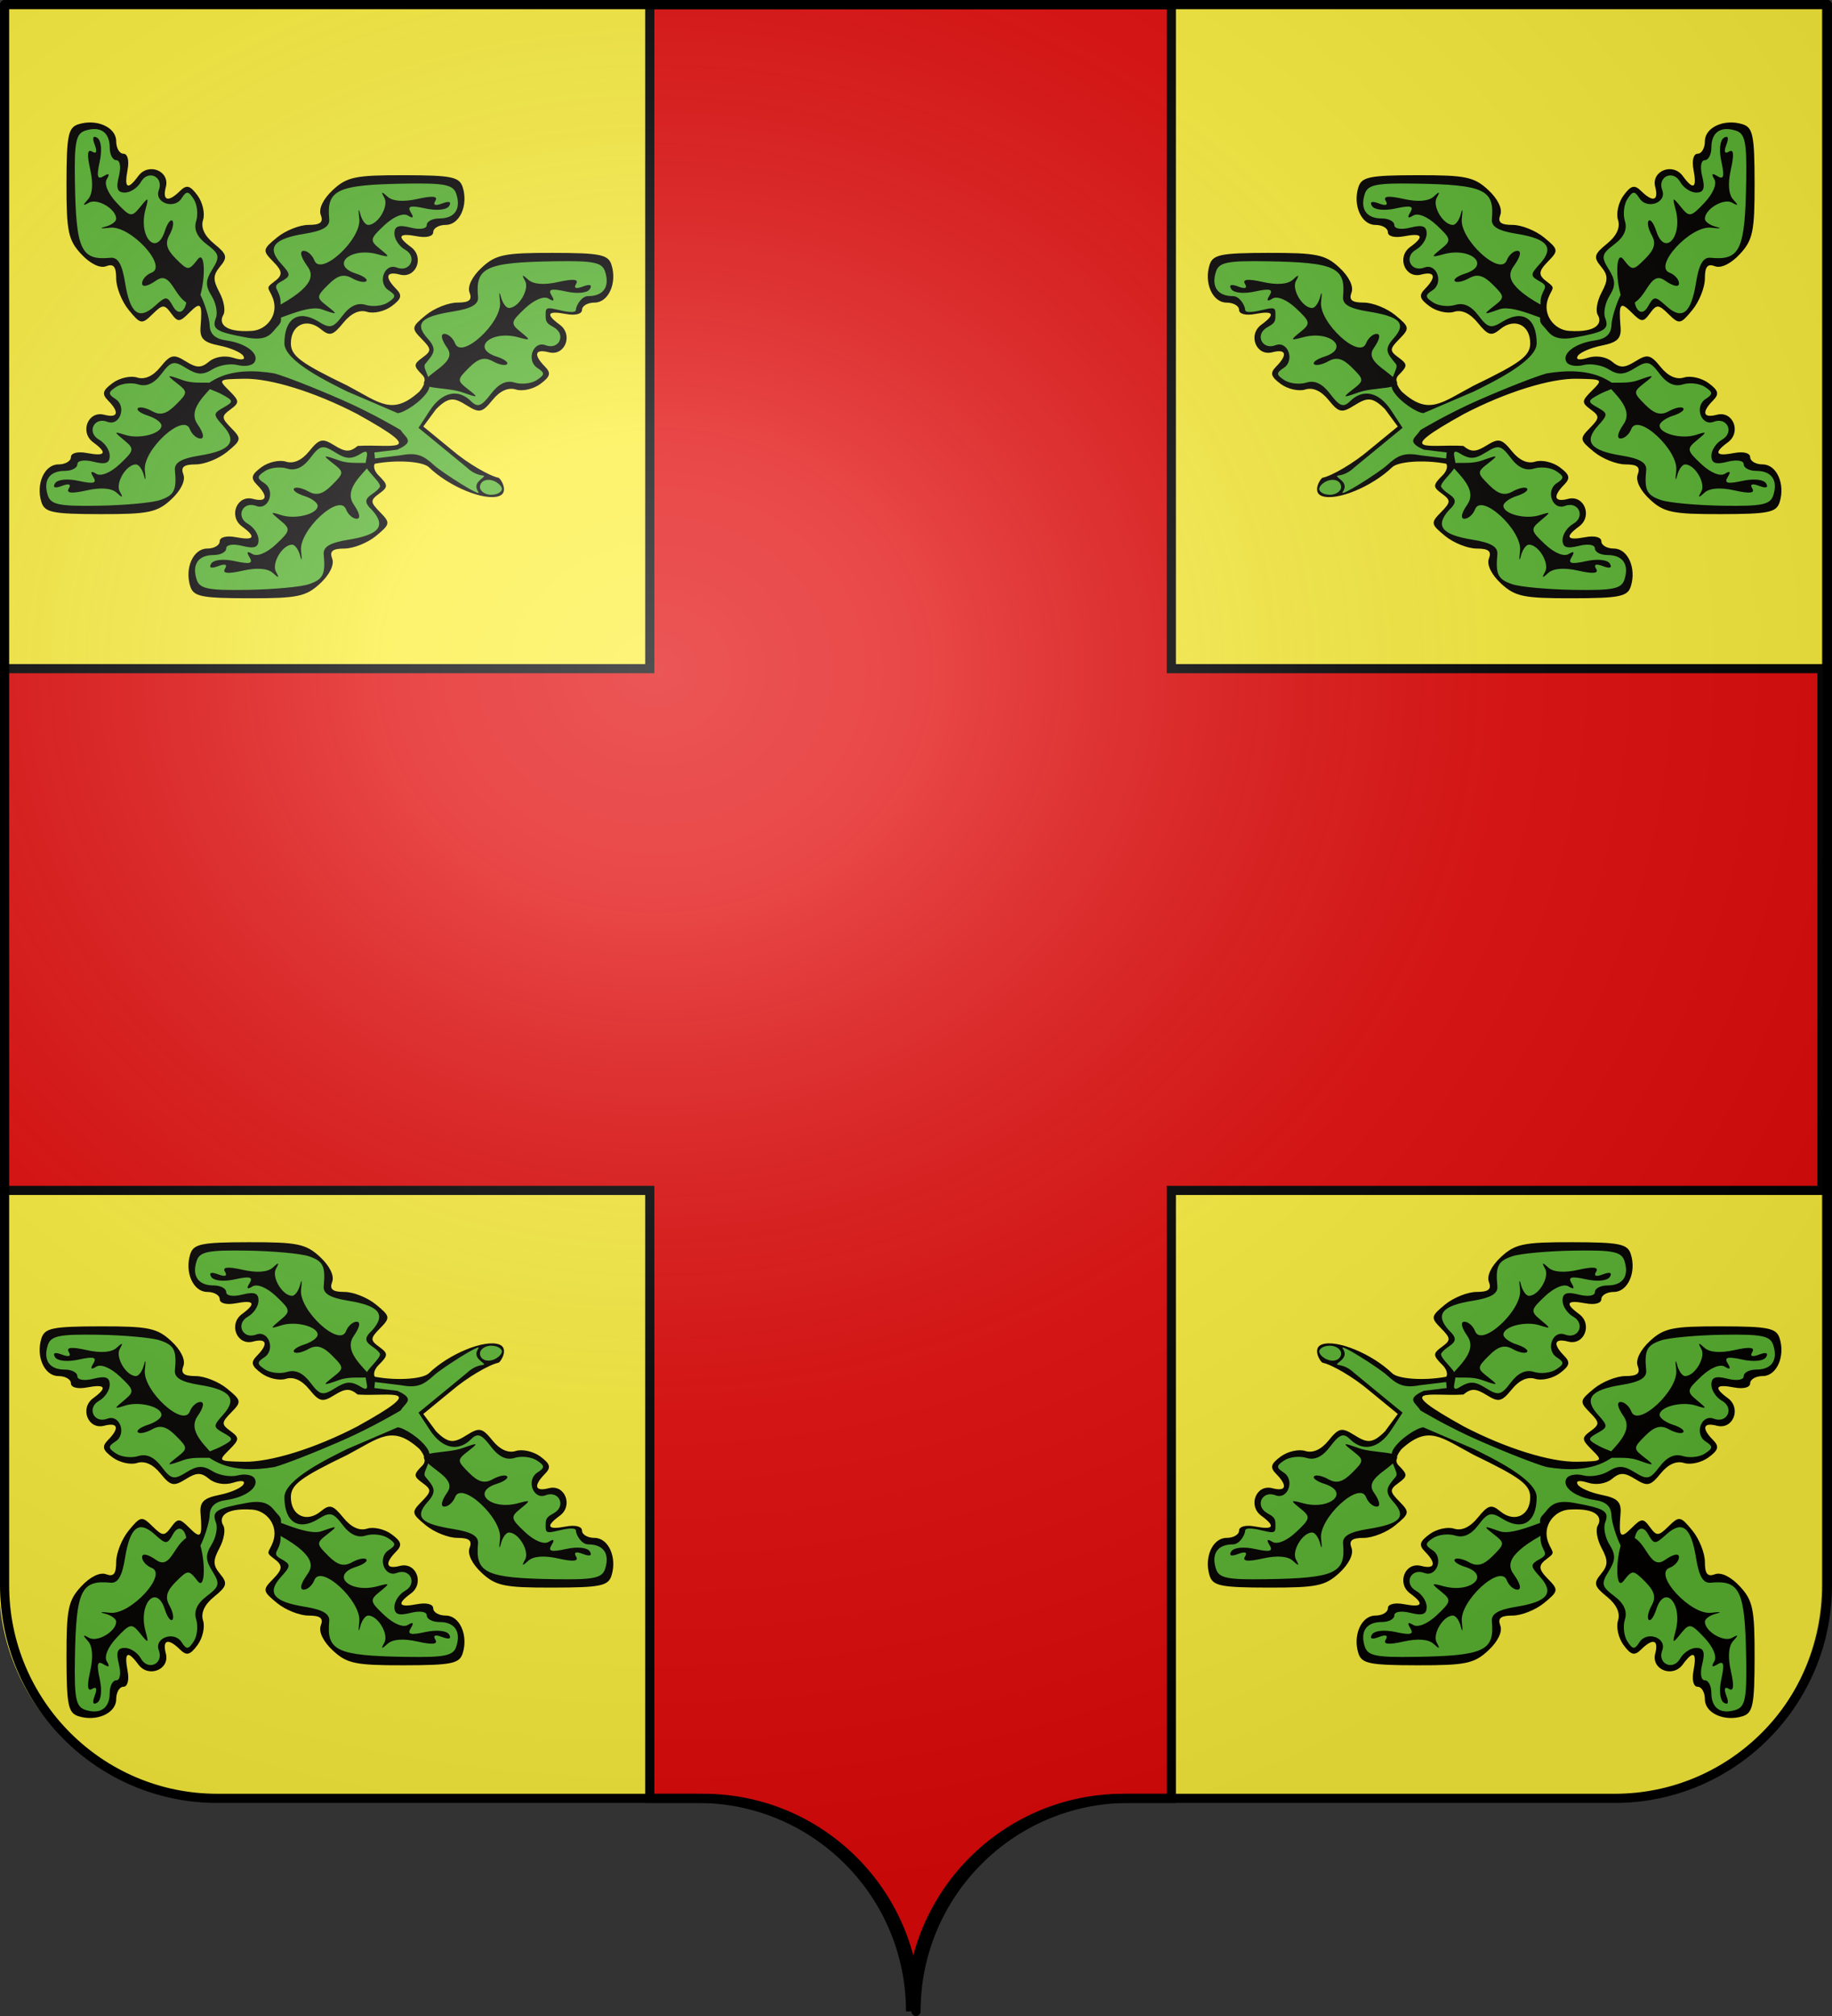 <svg xmlns="http://www.w3.org/2000/svg" xmlns:xlink="http://www.w3.org/1999/xlink" height="660" width="600" version="1.0"><rect width="100%" height="100%" fill="#333333" stroke="none"/><defs><linearGradient id="a"><stop style="stop-color:white;stop-opacity:.314" offset="0"/><stop offset=".19" style="stop-color:white;stop-opacity:.251"/><stop style="stop-color:#6b6b6b;stop-opacity:.125" offset=".6"/><stop style="stop-color:black;stop-opacity:.125" offset="1"/></linearGradient><linearGradient id="b"><stop style="stop-color:white;stop-opacity:0" offset="0"/><stop style="stop-color:black;stop-opacity:.646" offset="1"/></linearGradient><radialGradient xlink:href="#a" id="c" gradientUnits="userSpaceOnUse" gradientTransform="matrix(1.551 0 0 1.35 -227.894 -51.264)" cx="285.186" cy="200.448" fx="285.186" fy="200.448" r="300"/></defs><path style="fill:#fcef3c;fill-opacity:1;fill-rule:nonzero;stroke:none;stroke-width:5;stroke-linecap:round;stroke-linejoin:round;stroke-miterlimit:4;stroke-dashoffset:0;stroke-opacity:1" d="M298.213 658.5c0-38.505 31.203-69.754 69.65-69.754h159.2c38.446 0 69.65-31.25 69.65-69.754V1.5h-597v517.492c0 38.504 31.203 69.754 69.65 69.754h159.2c38.447 0 69.65 31.25 69.65 69.753z"/><path style="fill:#e20909;fill-opacity:1;stroke:#000;stroke-width:3;stroke-opacity:1;display:inline;stroke-miterlimit:4;stroke-dasharray:none" d="M212.813 1.5v217.406H-.281V389.72h213.094V588.75h15.75c38.446 0 69.656 31.246 69.656 69.75 0-38.504 31.21-69.75 69.656-69.75h15.75V389.719h213.094V218.906H383.625V1.5H212.812z"/><path style="fill:#030000" d="M-46.458 140.66c.387-.414 1.383-1.726.524-2.586-1.418-1.418-1.418-1.67.004-2.71 1.416-1.035 1.402-1.315-.139-2.882-1.61-1.638-1.574-1.845.654-3.671 1.298-1.065 3.484-1.936 4.857-1.936 1.848 0 2.341-.404 1.899-1.556-.36-.938.386-2.469 1.874-3.848 2.177-2.018 3.488-2.29 10.976-2.277 7.362.011 8.582.26 9.086 1.847.892 2.81-.466 5.834-2.62 5.834-1.063 0-1.933.503-1.933 1.117 0 .652-1.04.918-2.5.639-2.862-.548-3.187.022-.945 1.66 2.13 1.558.797 4.91-1.693 4.259-2.15-.563-2.41.369-.612 2.193 1.002 1.015.864 1.552-.697 2.704-1.072.79-2.772 1.176-3.778.857-1.18-.375-2.465.202-3.614 1.621-1.587 1.96-2.024 2.053-3.961.843-1.933-1.207-2.756-1.434-4.755.566l-1.98 2.686 4.42 3.623c2.401 2.053 5.782 4.009 7.18 4.287.37.073 1.708 2.287.106 2.84-2.297.793-7.751-1.48-10.843-4.464-.905-.874-4.826-1.183-8.306-.544-.177.032-.408.87.518 1.796 1.52 1.52 1.53 1.792.114 2.828-1.415 1.035-1.402 1.316.14 2.883 1.61 1.638 1.573 1.844-.655 3.67-1.298 1.065-3.484 1.936-4.857 1.936-1.848 0-2.34.404-1.899 1.557.36.937-.386 2.468-1.874 3.848-2.177 2.017-3.488 2.29-10.976 2.277-7.362-.012-8.582-.26-9.086-1.848-.892-2.81.466-5.834 2.62-5.834 1.063 0 1.933-.502 1.933-1.116 0-.652 1.04-.918 2.5-.639 2.863.547 3.187-.022.946-1.66-2.13-1.558-.798-4.91 1.692-4.259 2.151.563 2.411-.369.612-2.193-1.002-1.016-.863-1.553.698-2.705 1.07-.79 2.77-1.176 3.778-.856 1.18.374 2.464-.202 3.613-1.622 1.566-1.933 2.042-2.041 3.891-.886 1.676 1.046 2.412 1.063 3.593.083 5.03-.335 11.43 1.438-.08-4.94-6.484-3.375-13.39-5.524-17.493-5.443-4.03.08-4.04.089-2.21 1.919 1.52 1.52 1.53 1.792.114 2.828-1.415 1.035-1.402 1.316.14 2.883 1.61 1.638 1.573 1.844-.655 3.67-1.298 1.065-3.484 1.936-4.857 1.936-1.848 0-2.34.404-1.899 1.557.36.937-.386 2.468-1.874 3.848-2.177 2.017-3.488 2.29-10.976 2.277-7.362-.012-8.582-.26-9.086-1.848-.892-2.81.466-5.834 2.62-5.834 1.063 0 1.933-.502 1.933-1.116 0-.652 1.04-.918 2.5-.639 2.863.547 3.187-.022.946-1.66-2.13-1.558-.798-4.91 1.692-4.259 2.151.563 2.411-.369.612-2.193-1.002-1.016-.863-1.553.698-2.705 1.07-.79 2.77-1.176 3.778-.856 1.18.374 2.464-.202 3.613-1.622 1.566-1.933 2.042-2.041 3.891-.886 1.709 1.067 2.398 1.075 3.64.044.898-.745 2.435-.987 3.707-.583 1.323.42 1.937.307 1.57-.288-.333-.538-1.997-1.257-3.699-1.597-2.445-.49-3.055-1.093-2.91-2.88.298-3.673.051-3.992-1.72-2.22-1.52 1.52-1.793 1.531-2.829.114-1.035-1.415-1.315-1.402-2.882.14-1.638 1.61-1.845 1.574-3.671-.654-1.065-1.299-1.936-3.485-1.936-4.857 0-1.849-.404-2.342-1.557-1.9-.937.36-2.468-.386-3.847-1.874-2.018-2.177-2.29-3.487-2.278-10.976.012-7.361.26-8.581 1.848-9.085 2.81-.892 5.834.466 5.834 2.62 0 1.063.503 1.932 1.117 1.932.651 0 .917 1.041.638 2.5-.547 2.863.022 3.187 1.661.946 1.558-2.13 4.91-.798 4.258 1.692-.562 2.151.37 2.411 2.193.612 1.016-1.002 1.553-.863 2.705.698.79 1.071 1.176 2.771.857 3.778-.379 1.192.219 2.478 1.712 3.688 1.987 1.608 2.111 2.078.926 3.506-1.12 1.35-1.138 2.078-.1 4.02.698 1.303.962 2.866.588 3.472-.693 1.121-.1 2.76 4.445 2.46 2.268-.15 4.177-2.506 3.22-5.039-.612-1.62-1.247-1.504.141-2.519 1.448-1.059 1.4-1.627-.154-3.207-1.61-1.638-1.574-1.845.654-3.671 1.298-1.065 3.484-1.936 4.857-1.936 1.848 0 2.341-.404 1.899-1.556-.36-.938.386-2.469 1.874-3.848 2.177-2.018 3.488-2.29 10.976-2.277 7.362.011 8.582.26 9.086 1.847.892 2.81-.466 5.834-2.62 5.834-1.063 0-1.933.503-1.933 1.117 0 .652-1.04.918-2.5.639-2.862-.548-3.187.022-.945 1.66 2.13 1.558.797 4.91-1.693 4.259-2.15-.563-2.41.369-.612 2.193 1.002 1.015.864 1.552-.697 2.704-1.072.79-2.772 1.176-3.778.857-1.192-.379-2.479.22-3.688 1.713-1.585 1.957-2.093 2.098-3.46.964-2.187-1.815-4.627-.671-4.627 2.169 0 1.949 1.45 3.037 8.742 6.557 5.055 2.687 6.94 4.657 11.076.954z" transform="matrix(2.119 0 0 2.119 235.707 -169.782)"/><path style="fill:#5ab532;fill-opacity:1" d="M-57.586 140.603c-2.695-1.352-9.69-4.662-9.69-7.44 0-3.887 2.197-5.27 5.295-3.335 1.757 1.097 2.257.968 3.71-.96 1.126-1.492 2.31-2.031 3.588-1.633 1.049.327 2.582.155 3.407-.382 1.27-.828 1.286-1.116.104-1.877-1.775-1.143-.663-4.252 1.257-3.516 2.095.804 3.24-1.67 1.28-2.766-.903-.505-1.64-1.62-1.64-2.477 0-1.163.633-1.4 2.5-.931 1.44.362 2.5.196 2.5-.392 0-.56.873-1.019 1.94-1.019 2.369 0 3.374-1.433 2.635-3.759-.463-1.459-1.728-1.722-7.814-1.624-10.641.17-12.276.93-11.837 5.5.11 1.151-.988 1.798-3.827 2.252-4.793.766-5.864 2.128-3.623 4.604 1.563 1.727 1.559 1.909-.062 2.816-1.604.898.025 1.153-.006 3.289-.04 2.7.38 2.724-.476 3.605-.856.881-1.323 2.337-4.674 1.733-4.829-.872-5.514-1.304-4.841-3.056.303-.791 0-2.32-.673-3.4-.977-1.564-.952-2.396.127-4.122 1.2-1.924 1.104-2.349-.877-3.843-1.493-1.126-2.031-2.31-1.633-3.587.327-1.05.155-2.583-.383-3.408-.827-1.27-1.115-1.286-1.876-.104-1.143 1.775-4.253.664-3.516-1.257.804-2.095-1.67-3.239-2.766-1.28-.505.903-1.62 1.641-2.477 1.641-1.163 0-1.4-.634-.931-2.5.362-1.441.196-2.5-.392-2.5-.56 0-1.019-.873-1.019-1.94 0-2.37-1.434-3.374-3.759-2.636-1.46.463-1.722 1.728-1.624 7.814.17 10.641.93 12.276 5.499 11.837 1.152-.11 1.798.988 2.253 3.828.766 4.792 2.127 5.863 4.604 3.622 1.726-1.563 1.909-1.559 2.816.062.898 1.604 1.891.652 2.058-.722.005-.038 1.133-1.533 2.102-1.188.656 1.201 1.464 3.723 1.495 4.823.038 1.355.863 2.112 2.556 2.346 3.069.425 5.185 2.047 4.376 3.355-.33.535-1.503.738-2.604.45-1.101-.288-2.85.006-3.887.653-1.471.92-2.36.881-4.048-.173-1.923-1.201-2.348-1.104-3.842.877-1.126 1.492-2.31 2.03-3.588 1.632-1.049-.326-2.582-.154-3.407.383-1.27.827-1.286 1.115-.104 1.876 1.775 1.144.663 4.253-1.257 3.516-2.095-.804-3.24 1.67-1.28 2.767.903.505 1.641 1.62 1.641 2.476 0 1.164-.634 1.4-2.5.932-1.442-.362-2.5-.196-2.5.391 0 .56-.873 1.02-1.94 1.02-2.37 0-3.374 1.433-2.636 3.758.463 1.46 1.728 1.722 7.814 1.625 3.994-.064 8.275-.454 9.512-.867 2.233-.744 2.624-1.523 2.325-4.632-.11-1.152.988-1.799 3.828-2.253 4.792-.766 5.863-2.128 3.622-4.604-1.563-1.727-1.559-1.91.062-2.816 1.604-.898 1.582-1.051-.301-2.059-1.883-1.007-3.643-.891-.974-2.32 2.67-1.428 6.022-1.423 9.188-.881 1.68.483 5.78 2.054 10.479 4.11 4.7 2.056 8.998 4.635 8.998 4.635.692 1.192 2.363 1.723-.527 3.024l-3.548.431.089.926 4.004-.487c2.527-.472 3.5.04 5.145 1.543 1.192 1.09 7.569 5.163 6.821 4.094-.921-1.32.63-1.983.867-2.34.237-.357-.968.166-2.677-1.448l-7.425-6.092 1.752-2.674c1.885-2.877 4.363-3.43 6.376-1.424 1.004 1 1.611.778 3.043-1.117 1.216-1.61 2.4-2.177 3.696-1.773 1.049.327 2.582.155 3.407-.383 1.27-.827 1.286-1.115.104-1.876-1.775-1.143-.663-4.252 1.257-3.516 2.095.804 3.24-1.67 1.28-2.766-.903-.505-1.26-.75-1.26-1.607 0-1.163-.182-1.617 1.684-1.148 1.442.361 2.99.63 2.99.043 0-.56.819-2.107 1.886-2.107 2.369 0 3.374-1.433 2.635-3.759-.463-1.459-1.728-1.722-7.814-1.624-10.641.17-12.276.93-11.837 5.5.11 1.151-.988 1.798-3.827 2.252-4.793.766-6.171 1.743-3.93 4.22 1.562 1.726.828 2.37-.408 3.892-.58.714 1.432 2.567.382 4.234-1.05 1.667-3.72 3.342-4.644 3.362" transform="matrix(2.119 0 0 2.119 235.707 -169.782)"/><path style="fill:#030000" d="M-82.96 138.87c2.54.907 5.71-.334 4.26 1.267-1.449 1.601-3.386 3.565-1.999 5.545.915 1.306 1.096 2.193.448 2.193-.598 0-1.341-.66-1.65-1.467-.989-2.575-7.315 3.27-6.945 6.416.165 1.403.105 1.764-.134.801-.24-.962-.799-1.75-1.243-1.75-1.507 0-3.229 2.906-2.492 4.207.553.976.432 1.017-.491.166-.782-.72-2.46-.849-4.64-.357-2.33.526-3.207.433-2.759-.293.416-.672.026-.82-1.059-.404-1.071.411-1.473.265-1.069-.389.377-.61 1.913-.769 3.677-.381 2.3.505 2.842.361 2.25-.596-.523-.847-.375-1.012.45-.502.724.447 2.215-.168 3.633-1.5 2.254-2.118 2.297-2.35.676-3.687-1.619-1.336-1.609-1.389.162-.823 2.192.7 5.61-.177 5.61-1.44 0-.477-.935-1.162-2.076-1.525-1.142-.362-1.85-.883-1.575-1.159.275-.275 1.27-.07 2.21.457 1.26.705 2.222.444 3.656-.99 1.88-1.88 1.884-1.993.115-3.37-1.652-1.286-1.555-1.327.985-.42zM-61.517 127.91c-2.483-.886-8.507 2.689-7.057 1.087.724-.8-1.111-.81.579-1.746 6.248-3.457 4.836-5.192 4.142-6.182-.915-1.306-1.096-2.194-.448-2.194.598 0 1.341.66 1.65 1.468.99 2.575 7.316-3.27 6.945-6.416-.165-1.403-.104-1.764.135-.802.239.963.798 1.75 1.242 1.75 1.508 0 3.23-2.905 2.492-4.206-.552-.976-.432-1.017.492-.166.781.72 2.459.848 4.64.356 2.33-.525 3.206-.432 2.758.293-.415.672-.026.821 1.059.405 1.072-.411 1.473-.266 1.069.388-.377.61-1.913.77-3.677.382-2.3-.505-2.842-.361-2.25.596.523.847.375 1.012-.45.502-.724-.448-2.215.168-3.633 1.5-2.251 2.115-2.295 2.35-.676 3.657 1.596 1.29 1.566 1.353-.38.822-4.228-1.151-7.387 1.703-3.316 2.995 1.142.363 1.85.884 1.575 1.16-.275.275-1.27.07-2.21-.457-1.26-.705-2.222-.445-3.655.989-1.881 1.88-1.885 1.994-.116 3.37 1.658 1.292 1.572 1.334-.91.448zM-80.54 126.47c-.216.502-.778 1.46-2.38.01-1.6-1.449-2.182-4.415-4.162-3.028-1.306.915-2.194 1.097-2.194.449 0-.599.66-1.342 1.467-1.651 2.576-.989-3.27-7.315-6.415-6.945-1.404.165-1.764.105-.802-.134.963-.24 1.75-.798 1.75-1.243 0-1.507-2.905-3.229-4.206-2.492-.976.553-1.017.432-.167-.491.72-.782.85-2.46.357-4.64-.525-2.33-.432-3.207.293-2.759.672.416.82.026.404-1.059-.41-1.071-.265-1.473.39-1.068.609.376.768 1.912.38 3.677-.504 2.299-.36 2.842.597 2.25.847-.523 1.012-.376.502.449-.448.724.168 2.215 1.5 3.634 2.115 2.25 2.35 2.294 3.657.676 1.289-1.596 1.352-1.567.822.38-1.151 4.227 1.703 7.387 2.995 3.315.362-1.141.884-1.85 1.16-1.575.274.275.069 1.27-.457 2.21-.705 1.26-.445 2.222.989 3.656 1.88 1.88 1.993 1.884 3.37.115 1.286-1.652 1.213 3.785.15 6.263z" transform="matrix(2.119 0 0 2.119 235.707 -169.782)"/><path style="fill:#5ab532;fill-opacity:1" d="M-63.526 170.392c2.233-.744 2.624-1.523 2.325-4.632-.11-1.152.988-1.799 3.828-2.253 4.792-.766 5.863-2.128 3.622-4.604-2.225-2.008.45-2.178 1.263-3.604.01-.832-2.2-2.473-2.243-3.341-.044-.868.774-2.54-.448-1.911-1.735 1.083-2.47 1.076-4.26-.041-1.923-1.201-2.348-1.104-3.842.877-1.126 1.492-2.31 2.03-3.588 1.632-1.049-.326-2.582-.154-3.407.383-1.27.827-1.286 1.115-.104 1.876 1.775 1.144.663 4.253-1.257 3.516-2.095-.804-3.24 1.67-1.28 2.767.903.505 1.641 1.62 1.641 2.476 0 1.164-.634 1.4-2.5.932-1.442-.362-2.5-.196-2.5.391 0 .56-.873 1.02-1.94 1.02-2.37 0-3.374 1.433-2.636 3.758.463 1.46 1.728 1.722 7.814 1.625 3.994-.064 8.275-.454 9.512-.867zM-33.723 155.898c.34-.55-.85-1.638-2.014-1.638-1.165 0-1.533.988-1.193 1.538.34.55 1.092.77 1.577.77.485 0 1.29-.12 1.63-.67z" transform="matrix(2.119 0 0 2.119 235.707 -169.782)"/><path d="M-39.767 140.742c-2.482-.885-7.122-.387-5.673-1.988 1.45-1.601 4.725-2.872 3.338-4.852-.915-1.306-1.096-2.194-.449-2.194.599 0 1.342.66 1.652 1.468.988 2.575 7.314-3.27 6.944-6.416-.165-1.404-.105-1.764.134-.802.24.963.798 1.75 1.243 1.75 1.507 0 3.229-2.905 2.492-4.206-.553-.976-.432-1.017.491-.167.782.72 2.46.85 4.64.357 2.33-.525 3.207-.432 2.759.293-.416.672-.026.82 1.059.405 1.071-.412 1.473-.266 1.068.388-.376.61-1.912.77-3.677.382-2.299-.505-2.841-.361-2.25.596.524.847.376 1.012-.449.502-.724-.448-2.215.168-3.634 1.5-2.25 2.115-2.294 2.35-.676 3.657 1.596 1.29 1.567 1.352-.38.822-4.227-1.151-7.387 1.703-3.315 2.995 1.142.362 1.85.884 1.575 1.16-.275.274-1.27.069-2.21-.457-1.26-.705-2.222-.445-3.656.989-1.88 1.88-1.884 1.993-.115 3.37 1.658 1.291 1.572 1.334-.91.448zM-58.817 151.268c2.54.907 5.71-.335 4.26 1.267-1.448 1.601-3.386 3.565-1.999 5.545.915 1.306 1.096 2.193.449 2.193-.599 0-1.342-.66-1.651-1.467-.989-2.575-7.315 3.27-6.945 6.416.165 1.403.105 1.764-.134.801-.24-.962-.798-1.75-1.243-1.75-1.507 0-3.229 2.906-2.492 4.206.553.977.432 1.017-.491.167-.782-.72-2.46-.849-4.64-.357-2.33.526-3.207.433-2.759-.293.416-.672.026-.82-1.059-.404-1.071.411-1.473.265-1.068-.389.376-.61 1.912-.769 3.677-.381 2.299.505 2.842.36 2.25-.596-.523-.847-.376-1.012.449-.503.724.448 2.215-.168 3.634-1.5 2.254-2.117 2.296-2.35.676-3.686-1.62-1.336-1.61-1.389.161-.823 2.192.7 5.61-.177 5.61-1.44 0-.477-.935-1.162-2.076-1.525-1.141-.362-1.85-.884-1.575-1.159.275-.275 1.27-.07 2.21.457 1.26.705 2.223.444 3.656-.99 1.88-1.88 1.884-1.993.115-3.37-1.652-1.286-1.555-1.327.985-.42z" style="fill:#030000" transform="matrix(2.119 0 0 2.119 235.707 -169.782)"/><path d="M-46.458 140.66c.387-.414 1.383-1.726.524-2.586-1.418-1.418-1.418-1.67.004-2.71 1.416-1.035 1.402-1.315-.139-2.882-1.61-1.638-1.574-1.845.654-3.671 1.298-1.065 3.484-1.936 4.857-1.936 1.848 0 2.341-.404 1.899-1.556-.36-.938.386-2.469 1.874-3.848 2.177-2.018 3.488-2.29 10.976-2.277 7.362.011 8.582.26 9.086 1.847.892 2.81-.466 5.834-2.62 5.834-1.063 0-1.933.503-1.933 1.117 0 .652-1.04.918-2.5.639-2.862-.548-3.187.022-.945 1.66 2.13 1.558.797 4.91-1.693 4.259-2.15-.563-2.41.369-.612 2.193 1.002 1.015.864 1.552-.697 2.704-1.072.79-2.772 1.176-3.778.857-1.18-.375-2.465.202-3.614 1.621-1.587 1.96-2.024 2.053-3.961.843-1.933-1.207-2.756-1.434-4.755.566l-1.98 2.686 4.42 3.623c2.401 2.053 5.782 4.009 7.18 4.287.37.073 1.708 2.287.106 2.84-2.297.793-7.751-1.48-10.843-4.464-.905-.874-4.826-1.183-8.306-.544-.177.032-.408.87.518 1.796 1.52 1.52 1.53 1.792.114 2.828-1.415 1.035-1.402 1.316.14 2.883 1.61 1.638 1.573 1.844-.655 3.67-1.298 1.065-3.484 1.936-4.857 1.936-1.848 0-2.34.404-1.899 1.557.36.937-.386 2.468-1.874 3.848-2.177 2.017-3.488 2.29-10.976 2.277-7.362-.012-8.582-.26-9.086-1.848-.892-2.81.466-5.834 2.62-5.834 1.063 0 1.933-.502 1.933-1.116 0-.652 1.04-.918 2.5-.639 2.863.547 3.187-.022.946-1.66-2.13-1.558-.798-4.91 1.692-4.259 2.151.563 2.411-.369.612-2.193-1.002-1.016-.863-1.553.698-2.705 1.07-.79 2.77-1.176 3.778-.856 1.18.374 2.464-.202 3.613-1.622 1.566-1.933 2.042-2.041 3.891-.886 1.676 1.046 2.412 1.063 3.593.083 5.03-.335 11.43 1.438-.08-4.94-6.484-3.375-13.39-5.524-17.493-5.443-4.03.08-4.04.089-2.21 1.919 1.52 1.52 1.53 1.792.114 2.828-1.415 1.035-1.402 1.316.14 2.883 1.61 1.638 1.573 1.844-.655 3.67-1.298 1.065-3.484 1.936-4.857 1.936-1.848 0-2.34.404-1.899 1.557.36.937-.386 2.468-1.874 3.848-2.177 2.017-3.488 2.29-10.976 2.277-7.362-.012-8.582-.26-9.086-1.848-.892-2.81.466-5.834 2.62-5.834 1.063 0 1.933-.502 1.933-1.116 0-.652 1.04-.918 2.5-.639 2.863.547 3.187-.022.946-1.66-2.13-1.558-.798-4.91 1.692-4.259 2.151.563 2.411-.369.612-2.193-1.002-1.016-.863-1.553.698-2.705 1.07-.79 2.77-1.176 3.778-.856 1.18.374 2.464-.202 3.613-1.622 1.566-1.933 2.042-2.041 3.891-.886 1.709 1.067 2.398 1.075 3.64.044.898-.745 2.435-.987 3.707-.583 1.323.42 1.937.307 1.57-.288-.333-.538-1.997-1.257-3.699-1.597-2.445-.49-3.055-1.093-2.91-2.88.298-3.673.051-3.992-1.72-2.22-1.52 1.52-1.793 1.531-2.829.114-1.035-1.415-1.315-1.402-2.882.14-1.638 1.61-1.845 1.574-3.671-.654-1.065-1.299-1.936-3.485-1.936-4.857 0-1.849-.404-2.342-1.557-1.9-.937.36-2.468-.386-3.847-1.874-2.018-2.177-2.29-3.487-2.278-10.976.012-7.361.26-8.581 1.848-9.085 2.81-.892 5.834.466 5.834 2.62 0 1.063.503 1.932 1.117 1.932.651 0 .917 1.041.638 2.5-.547 2.863.022 3.187 1.661.946 1.558-2.13 4.91-.798 4.258 1.692-.562 2.151.37 2.411 2.193.612 1.016-1.002 1.553-.863 2.705.698.79 1.071 1.176 2.771.857 3.778-.379 1.192.219 2.478 1.712 3.688 1.987 1.608 2.111 2.078.926 3.506-1.12 1.35-1.138 2.078-.1 4.02.698 1.303.962 2.866.588 3.472-.693 1.121-.1 2.76 4.445 2.46 2.268-.15 4.177-2.506 3.22-5.039-.612-1.62-1.247-1.504.141-2.519 1.448-1.059 1.4-1.627-.154-3.207-1.61-1.638-1.574-1.845.654-3.671 1.298-1.065 3.484-1.936 4.857-1.936 1.848 0 2.341-.404 1.899-1.556-.36-.938.386-2.469 1.874-3.848 2.177-2.018 3.488-2.29 10.976-2.277 7.362.011 8.582.26 9.086 1.847.892 2.81-.466 5.834-2.62 5.834-1.063 0-1.933.503-1.933 1.117 0 .652-1.04.918-2.5.639-2.862-.548-3.187.022-.945 1.66 2.13 1.558.797 4.91-1.693 4.259-2.15-.563-2.41.369-.612 2.193 1.002 1.015.864 1.552-.697 2.704-1.072.79-2.772 1.176-3.778.857-1.192-.379-2.479.22-3.688 1.713-1.585 1.957-2.093 2.098-3.46.964-2.187-1.815-4.627-.671-4.627 2.169 0 1.949 1.45 3.037 8.742 6.557 5.055 2.687 6.94 4.657 11.076.954z" style="fill:#030000" transform="matrix(-2.119 0 0 2.119 360.718 -169.782)"/><path d="M-57.586 140.603c-2.695-1.352-9.69-4.662-9.69-7.44 0-3.887 2.197-5.27 5.295-3.335 1.757 1.097 2.257.968 3.71-.96 1.126-1.492 2.31-2.031 3.588-1.633 1.049.327 2.582.155 3.407-.382 1.27-.828 1.286-1.116.104-1.877-1.775-1.143-.663-4.252 1.257-3.516 2.095.804 3.24-1.67 1.28-2.766-.903-.505-1.64-1.62-1.64-2.477 0-1.163.633-1.4 2.5-.931 1.44.362 2.5.196 2.5-.392 0-.56.873-1.019 1.94-1.019 2.369 0 3.374-1.433 2.635-3.759-.463-1.459-1.728-1.722-7.814-1.624-10.641.17-12.276.93-11.837 5.5.11 1.151-.988 1.798-3.827 2.252-4.793.766-5.864 2.128-3.623 4.604 1.563 1.727 1.559 1.909-.062 2.816-1.604.898.025 1.153-.006 3.289-.04 2.7.38 2.724-.476 3.605-.856.881-1.323 2.337-4.674 1.733-4.829-.872-5.514-1.304-4.841-3.056.303-.791 0-2.32-.673-3.4-.977-1.564-.952-2.396.127-4.122 1.2-1.924 1.104-2.349-.877-3.843-1.493-1.126-2.031-2.31-1.633-3.587.327-1.05.155-2.583-.383-3.408-.827-1.27-1.115-1.286-1.876-.104-1.143 1.775-4.253.664-3.516-1.257.804-2.095-1.67-3.239-2.766-1.28-.505.903-1.62 1.641-2.477 1.641-1.163 0-1.4-.634-.931-2.5.362-1.441.196-2.5-.392-2.5-.56 0-1.019-.873-1.019-1.94 0-2.37-1.434-3.374-3.759-2.636-1.46.463-1.722 1.728-1.624 7.814.17 10.641.93 12.276 5.499 11.837 1.152-.11 1.798.988 2.253 3.828.766 4.792 2.127 5.863 4.604 3.622 1.726-1.563 1.909-1.559 2.816.062.898 1.604 1.891.652 2.058-.722.005-.038 1.133-1.533 2.102-1.188.656 1.201 1.464 3.723 1.495 4.823.038 1.355.863 2.112 2.556 2.346 3.069.425 5.185 2.047 4.376 3.355-.33.535-1.503.738-2.604.45-1.101-.288-2.85.006-3.887.653-1.471.92-2.36.881-4.048-.173-1.923-1.201-2.348-1.104-3.842.877-1.126 1.492-2.31 2.03-3.588 1.632-1.049-.326-2.582-.154-3.407.383-1.27.827-1.286 1.115-.104 1.876 1.775 1.144.663 4.253-1.257 3.516-2.095-.804-3.24 1.67-1.28 2.767.903.505 1.641 1.62 1.641 2.476 0 1.164-.634 1.4-2.5.932-1.442-.362-2.5-.196-2.5.391 0 .56-.873 1.02-1.94 1.02-2.37 0-3.374 1.433-2.636 3.758.463 1.46 1.728 1.722 7.814 1.625 3.994-.064 8.275-.454 9.512-.867 2.233-.744 2.624-1.523 2.325-4.632-.11-1.152.988-1.799 3.828-2.253 4.792-.766 5.863-2.128 3.622-4.604-1.563-1.727-1.559-1.91.062-2.816 1.604-.898 1.582-1.051-.301-2.059-1.883-1.007-3.643-.891-.974-2.32 2.67-1.428 6.022-1.423 9.188-.881 1.68.483 5.78 2.054 10.479 4.11 4.7 2.056 8.998 4.635 8.998 4.635.692 1.192 2.363 1.723-.527 3.024l-3.548.431.089.926 4.004-.487c2.527-.472 3.5.04 5.145 1.543 1.192 1.09 7.569 5.163 6.821 4.094-.921-1.32.63-1.983.867-2.34.237-.357-.968.166-2.677-1.448l-7.425-6.092 1.752-2.674c1.885-2.877 4.363-3.43 6.376-1.424 1.004 1 1.611.778 3.043-1.117 1.216-1.61 2.4-2.177 3.696-1.773 1.049.327 2.582.155 3.407-.383 1.27-.827 1.286-1.115.104-1.876-1.775-1.143-.663-4.252 1.257-3.516 2.095.804 3.24-1.67 1.28-2.766-.903-.505-1.26-.75-1.26-1.607 0-1.163-.182-1.617 1.684-1.148 1.442.361 2.99.63 2.99.043 0-.56.819-2.107 1.886-2.107 2.369 0 3.374-1.433 2.635-3.759-.463-1.459-1.728-1.722-7.814-1.624-10.641.17-12.276.93-11.837 5.5.11 1.151-.988 1.798-3.827 2.252-4.793.766-6.171 1.743-3.93 4.22 1.562 1.726.828 2.37-.408 3.892-.58.714 1.432 2.567.382 4.234-1.05 1.667-3.72 3.342-4.644 3.362" style="fill:#5ab532;fill-opacity:1" transform="matrix(-2.119 0 0 2.119 360.718 -169.782)"/><path d="M-82.96 138.87c2.54.907 5.71-.334 4.26 1.267-1.449 1.601-3.386 3.565-1.999 5.545.915 1.306 1.096 2.193.448 2.193-.598 0-1.341-.66-1.65-1.467-.989-2.575-7.315 3.27-6.945 6.416.165 1.403.105 1.764-.134.801-.24-.962-.799-1.75-1.243-1.75-1.507 0-3.229 2.906-2.492 4.207.553.976.432 1.017-.491.166-.782-.72-2.46-.849-4.64-.357-2.33.526-3.207.433-2.759-.293.416-.672.026-.82-1.059-.404-1.071.411-1.473.265-1.069-.389.377-.61 1.913-.769 3.677-.381 2.3.505 2.842.361 2.25-.596-.523-.847-.375-1.012.45-.502.724.447 2.215-.168 3.633-1.5 2.254-2.118 2.297-2.35.676-3.687-1.619-1.336-1.609-1.389.162-.823 2.192.7 5.61-.177 5.61-1.44 0-.477-.935-1.162-2.076-1.525-1.142-.362-1.85-.883-1.575-1.159.275-.275 1.27-.07 2.21.457 1.26.705 2.222.444 3.656-.99 1.88-1.88 1.884-1.993.115-3.37-1.652-1.286-1.555-1.327.985-.42zM-61.517 127.91c-2.483-.886-8.507 2.689-7.057 1.087.724-.8-1.111-.81.579-1.746 6.248-3.457 4.836-5.192 4.142-6.182-.915-1.306-1.096-2.194-.448-2.194.598 0 1.341.66 1.65 1.468.99 2.575 7.316-3.27 6.945-6.416-.165-1.403-.104-1.764.135-.802.239.963.798 1.75 1.242 1.75 1.508 0 3.23-2.905 2.492-4.206-.552-.976-.432-1.017.492-.166.781.72 2.459.848 4.64.356 2.33-.525 3.206-.432 2.758.293-.415.672-.026.821 1.059.405 1.072-.411 1.473-.266 1.069.388-.377.61-1.913.77-3.677.382-2.3-.505-2.842-.361-2.25.596.523.847.375 1.012-.45.502-.724-.448-2.215.168-3.633 1.5-2.251 2.115-2.295 2.35-.676 3.657 1.596 1.29 1.566 1.353-.38.822-4.228-1.151-7.387 1.703-3.316 2.995 1.142.363 1.85.884 1.575 1.16-.275.275-1.27.07-2.21-.457-1.26-.705-2.222-.445-3.655.989-1.881 1.88-1.885 1.994-.116 3.37 1.658 1.292 1.572 1.334-.91.448zM-80.54 126.47c-.216.502-.778 1.46-2.38.01-1.6-1.449-2.182-4.415-4.162-3.028-1.306.915-2.194 1.097-2.194.449 0-.599.66-1.342 1.467-1.651 2.576-.989-3.27-7.315-6.415-6.945-1.404.165-1.764.105-.802-.134.963-.24 1.75-.798 1.75-1.243 0-1.507-2.905-3.229-4.206-2.492-.976.553-1.017.432-.167-.491.72-.782.85-2.46.357-4.64-.525-2.33-.432-3.207.293-2.759.672.416.82.026.404-1.059-.41-1.071-.265-1.473.39-1.068.609.376.768 1.912.38 3.677-.504 2.299-.36 2.842.597 2.25.847-.523 1.012-.376.502.449-.448.724.168 2.215 1.5 3.634 2.115 2.25 2.35 2.294 3.657.676 1.289-1.596 1.352-1.567.822.38-1.151 4.227 1.703 7.387 2.995 3.315.362-1.141.884-1.85 1.16-1.575.274.275.069 1.27-.457 2.21-.705 1.26-.445 2.222.989 3.656 1.88 1.88 1.993 1.884 3.37.115 1.286-1.652 1.213 3.785.15 6.263z" style="fill:#030000" transform="matrix(-2.119 0 0 2.119 360.718 -169.782)"/><path d="M-63.526 170.392c2.233-.744 2.624-1.523 2.325-4.632-.11-1.152.988-1.799 3.828-2.253 4.792-.766 5.863-2.128 3.622-4.604-2.225-2.008.45-2.178 1.263-3.604.01-.832-2.2-2.473-2.243-3.341-.044-.868.774-2.54-.448-1.911-1.735 1.083-2.47 1.076-4.26-.041-1.923-1.201-2.348-1.104-3.842.877-1.126 1.492-2.31 2.03-3.588 1.632-1.049-.326-2.582-.154-3.407.383-1.27.827-1.286 1.115-.104 1.876 1.775 1.144.663 4.253-1.257 3.516-2.095-.804-3.24 1.67-1.28 2.767.903.505 1.641 1.62 1.641 2.476 0 1.164-.634 1.4-2.5.932-1.442-.362-2.5-.196-2.5.391 0 .56-.873 1.02-1.94 1.02-2.37 0-3.374 1.433-2.636 3.758.463 1.46 1.728 1.722 7.814 1.625 3.994-.064 8.275-.454 9.512-.867zM-33.723 155.898c.34-.55-.85-1.638-2.014-1.638-1.165 0-1.533.988-1.193 1.538.34.55 1.092.77 1.577.77.485 0 1.29-.12 1.63-.67z" style="fill:#5ab532;fill-opacity:1" transform="matrix(-2.119 0 0 2.119 360.718 -169.782)"/><path style="fill:#030000" d="M-39.767 140.742c-2.482-.885-7.122-.387-5.673-1.988 1.45-1.601 4.725-2.872 3.338-4.852-.915-1.306-1.096-2.194-.449-2.194.599 0 1.342.66 1.652 1.468.988 2.575 7.314-3.27 6.944-6.416-.165-1.404-.105-1.764.134-.802.24.963.798 1.75 1.243 1.75 1.507 0 3.229-2.905 2.492-4.206-.553-.976-.432-1.017.491-.167.782.72 2.46.85 4.64.357 2.33-.525 3.207-.432 2.759.293-.416.672-.026.82 1.059.405 1.071-.412 1.473-.266 1.068.388-.376.61-1.912.77-3.677.382-2.299-.505-2.841-.361-2.25.596.524.847.376 1.012-.449.502-.724-.448-2.215.168-3.634 1.5-2.25 2.115-2.294 2.35-.676 3.657 1.596 1.29 1.567 1.352-.38.822-4.227-1.151-7.387 1.703-3.315 2.995 1.142.362 1.85.884 1.575 1.16-.275.274-1.27.069-2.21-.457-1.26-.705-2.222-.445-3.656.989-1.88 1.88-1.884 1.993-.115 3.37 1.658 1.291 1.572 1.334-.91.448zM-58.817 151.268c2.54.907 5.71-.335 4.26 1.267-1.448 1.601-3.386 3.565-1.999 5.545.915 1.306 1.096 2.193.449 2.193-.599 0-1.342-.66-1.651-1.467-.989-2.575-7.315 3.27-6.945 6.416.165 1.403.105 1.764-.134.801-.24-.962-.798-1.75-1.243-1.75-1.507 0-3.229 2.906-2.492 4.206.553.977.432 1.017-.491.167-.782-.72-2.46-.849-4.64-.357-2.33.526-3.207.433-2.759-.293.416-.672.026-.82-1.059-.404-1.071.411-1.473.265-1.068-.389.376-.61 1.912-.769 3.677-.381 2.299.505 2.842.36 2.25-.596-.523-.847-.376-1.012.449-.503.724.448 2.215-.168 3.634-1.5 2.254-2.117 2.296-2.35.676-3.686-1.62-1.336-1.61-1.389.161-.823 2.192.7 5.61-.177 5.61-1.44 0-.477-.935-1.162-2.076-1.525-1.141-.362-1.85-.884-1.575-1.159.275-.275 1.27-.07 2.21.457 1.26.705 2.223.444 3.656-.99 1.88-1.88 1.884-1.993.115-3.37-1.652-1.286-1.555-1.327.985-.42z" transform="matrix(-2.119 0 0 2.119 360.718 -169.782)"/><path d="M-46.458 140.66c.387-.414 1.383-1.726.524-2.586-1.418-1.418-1.418-1.67.004-2.71 1.416-1.035 1.402-1.315-.139-2.882-1.61-1.638-1.574-1.845.654-3.671 1.298-1.065 3.484-1.936 4.857-1.936 1.848 0 2.341-.404 1.899-1.556-.36-.938.386-2.469 1.874-3.848 2.177-2.018 3.488-2.29 10.976-2.277 7.362.011 8.582.26 9.086 1.847.892 2.81-.466 5.834-2.62 5.834-1.063 0-1.933.503-1.933 1.117 0 .652-1.04.918-2.5.639-2.862-.548-3.187.022-.945 1.66 2.13 1.558.797 4.91-1.693 4.259-2.15-.563-2.41.369-.612 2.193 1.002 1.015.864 1.552-.697 2.704-1.072.79-2.772 1.176-3.778.857-1.18-.375-2.465.202-3.614 1.621-1.587 1.96-2.024 2.053-3.961.843-1.933-1.207-2.756-1.434-4.755.566l-1.98 2.686 4.42 3.623c2.401 2.053 5.782 4.009 7.18 4.287.37.073 1.708 2.287.106 2.84-2.297.793-7.751-1.48-10.843-4.464-.905-.874-4.826-1.183-8.306-.544-.177.032-.408.87.518 1.796 1.52 1.52 1.53 1.792.114 2.828-1.415 1.035-1.402 1.316.14 2.883 1.61 1.638 1.573 1.844-.655 3.67-1.298 1.065-3.484 1.936-4.857 1.936-1.848 0-2.34.404-1.899 1.557.36.937-.386 2.468-1.874 3.848-2.177 2.017-3.488 2.29-10.976 2.277-7.362-.012-8.582-.26-9.086-1.848-.892-2.81.466-5.834 2.62-5.834 1.063 0 1.933-.502 1.933-1.116 0-.652 1.04-.918 2.5-.639 2.863.547 3.187-.022.946-1.66-2.13-1.558-.798-4.91 1.692-4.259 2.151.563 2.411-.369.612-2.193-1.002-1.016-.863-1.553.698-2.705 1.07-.79 2.77-1.176 3.778-.856 1.18.374 2.464-.202 3.613-1.622 1.566-1.933 2.042-2.041 3.891-.886 1.676 1.046 2.412 1.063 3.593.083 5.03-.335 11.43 1.438-.08-4.94-6.484-3.375-13.39-5.524-17.493-5.443-4.03.08-4.04.089-2.21 1.919 1.52 1.52 1.53 1.792.114 2.828-1.415 1.035-1.402 1.316.14 2.883 1.61 1.638 1.573 1.844-.655 3.67-1.298 1.065-3.484 1.936-4.857 1.936-1.848 0-2.34.404-1.899 1.557.36.937-.386 2.468-1.874 3.848-2.177 2.017-3.488 2.29-10.976 2.277-7.362-.012-8.582-.26-9.086-1.848-.892-2.81.466-5.834 2.62-5.834 1.063 0 1.933-.502 1.933-1.116 0-.652 1.04-.918 2.5-.639 2.863.547 3.187-.022.946-1.66-2.13-1.558-.798-4.91 1.692-4.259 2.151.563 2.411-.369.612-2.193-1.002-1.016-.863-1.553.698-2.705 1.07-.79 2.77-1.176 3.778-.856 1.18.374 2.464-.202 3.613-1.622 1.566-1.933 2.042-2.041 3.891-.886 1.709 1.067 2.398 1.075 3.64.044.898-.745 2.435-.987 3.707-.583 1.323.42 1.937.307 1.57-.288-.333-.538-1.997-1.257-3.699-1.597-2.445-.49-3.055-1.093-2.91-2.88.298-3.673.051-3.992-1.72-2.22-1.52 1.52-1.793 1.531-2.829.114-1.035-1.415-1.315-1.402-2.882.14-1.638 1.61-1.845 1.574-3.671-.654-1.065-1.299-1.936-3.485-1.936-4.857 0-1.849-.404-2.342-1.557-1.9-.937.36-2.468-.386-3.847-1.874-2.018-2.177-2.29-3.487-2.278-10.976.012-7.361.26-8.581 1.848-9.085 2.81-.892 5.834.466 5.834 2.62 0 1.063.503 1.932 1.117 1.932.651 0 .917 1.041.638 2.5-.547 2.863.022 3.187 1.661.946 1.558-2.13 4.91-.798 4.258 1.692-.562 2.151.37 2.411 2.193.612 1.016-1.002 1.553-.863 2.705.698.79 1.071 1.176 2.771.857 3.778-.379 1.192.219 2.478 1.712 3.688 1.987 1.608 2.111 2.078.926 3.506-1.12 1.35-1.138 2.078-.1 4.02.698 1.303.962 2.866.588 3.472-.693 1.121-.1 2.76 4.445 2.46 2.268-.15 4.177-2.506 3.22-5.039-.612-1.62-1.247-1.504.141-2.519 1.448-1.059 1.4-1.627-.154-3.207-1.61-1.638-1.574-1.845.654-3.671 1.298-1.065 3.484-1.936 4.857-1.936 1.848 0 2.341-.404 1.899-1.556-.36-.938.386-2.469 1.874-3.848 2.177-2.018 3.488-2.29 10.976-2.277 7.362.011 8.582.26 9.086 1.847.892 2.81-.466 5.834-2.62 5.834-1.063 0-1.933.503-1.933 1.117 0 .652-1.04.918-2.5.639-2.862-.548-3.187.022-.945 1.66 2.13 1.558.797 4.91-1.693 4.259-2.15-.563-2.41.369-.612 2.193 1.002 1.015.864 1.552-.697 2.704-1.072.79-2.772 1.176-3.778.857-1.192-.379-2.479.22-3.688 1.713-1.585 1.957-2.093 2.098-3.46.964-2.187-1.815-4.627-.671-4.627 2.169 0 1.949 1.45 3.037 8.742 6.557 5.055 2.687 6.94 4.657 11.076.954z" style="fill:#030000" transform="matrix(2.119 0 0 -2.119 235.707 772.322)"/><path d="M-57.586 140.603c-2.695-1.352-9.69-4.662-9.69-7.44 0-3.887 2.197-5.27 5.295-3.335 1.757 1.097 2.257.968 3.71-.96 1.126-1.492 2.31-2.031 3.588-1.633 1.049.327 2.582.155 3.407-.382 1.27-.828 1.286-1.116.104-1.877-1.775-1.143-.663-4.252 1.257-3.516 2.095.804 3.24-1.67 1.28-2.766-.903-.505-1.64-1.62-1.64-2.477 0-1.163.633-1.4 2.5-.931 1.44.362 2.5.196 2.5-.392 0-.56.873-1.019 1.94-1.019 2.369 0 3.374-1.433 2.635-3.759-.463-1.459-1.728-1.722-7.814-1.624-10.641.17-12.276.93-11.837 5.5.11 1.151-.988 1.798-3.827 2.252-4.793.766-5.864 2.128-3.623 4.604 1.563 1.727 1.559 1.909-.062 2.816-1.604.898.025 1.153-.006 3.289-.04 2.7.38 2.724-.476 3.605-.856.881-1.323 2.337-4.674 1.733-4.829-.872-5.514-1.304-4.841-3.056.303-.791 0-2.32-.673-3.4-.977-1.564-.952-2.396.127-4.122 1.2-1.924 1.104-2.349-.877-3.843-1.493-1.126-2.031-2.31-1.633-3.587.327-1.05.155-2.583-.383-3.408-.827-1.27-1.115-1.286-1.876-.104-1.143 1.775-4.253.664-3.516-1.257.804-2.095-1.67-3.239-2.766-1.28-.505.903-1.62 1.641-2.477 1.641-1.163 0-1.4-.634-.931-2.5.362-1.441.196-2.5-.392-2.5-.56 0-1.019-.873-1.019-1.94 0-2.37-1.434-3.374-3.759-2.636-1.46.463-1.722 1.728-1.624 7.814.17 10.641.93 12.276 5.499 11.837 1.152-.11 1.798.988 2.253 3.828.766 4.792 2.127 5.863 4.604 3.622 1.726-1.563 1.909-1.559 2.816.062.898 1.604 1.891.652 2.058-.722.005-.038 1.133-1.533 2.102-1.188.656 1.201 1.464 3.723 1.495 4.823.038 1.355.863 2.112 2.556 2.346 3.069.425 5.185 2.047 4.376 3.355-.33.535-1.503.738-2.604.45-1.101-.288-2.85.006-3.887.653-1.471.92-2.36.881-4.048-.173-1.923-1.201-2.348-1.104-3.842.877-1.126 1.492-2.31 2.03-3.588 1.632-1.049-.326-2.582-.154-3.407.383-1.27.827-1.286 1.115-.104 1.876 1.775 1.144.663 4.253-1.257 3.516-2.095-.804-3.24 1.67-1.28 2.767.903.505 1.641 1.62 1.641 2.476 0 1.164-.634 1.4-2.5.932-1.442-.362-2.5-.196-2.5.391 0 .56-.873 1.02-1.94 1.02-2.37 0-3.374 1.433-2.636 3.758.463 1.46 1.728 1.722 7.814 1.625 3.994-.064 8.275-.454 9.512-.867 2.233-.744 2.624-1.523 2.325-4.632-.11-1.152.988-1.799 3.828-2.253 4.792-.766 5.863-2.128 3.622-4.604-1.563-1.727-1.559-1.91.062-2.816 1.604-.898 1.582-1.051-.301-2.059-1.883-1.007-3.643-.891-.974-2.32 2.67-1.428 6.022-1.423 9.188-.881 1.68.483 5.78 2.054 10.479 4.11 4.7 2.056 8.998 4.635 8.998 4.635.692 1.192 2.363 1.723-.527 3.024l-3.548.431.089.926 4.004-.487c2.527-.472 3.5.04 5.145 1.543 1.192 1.09 7.569 5.163 6.821 4.094-.921-1.32.63-1.983.867-2.34.237-.357-.968.166-2.677-1.448l-7.425-6.092 1.752-2.674c1.885-2.877 4.363-3.43 6.376-1.424 1.004 1 1.611.778 3.043-1.117 1.216-1.61 2.4-2.177 3.696-1.773 1.049.327 2.582.155 3.407-.383 1.27-.827 1.286-1.115.104-1.876-1.775-1.143-.663-4.252 1.257-3.516 2.095.804 3.24-1.67 1.28-2.766-.903-.505-1.26-.75-1.26-1.607 0-1.163-.182-1.617 1.684-1.148 1.442.361 2.99.63 2.99.043 0-.56.819-2.107 1.886-2.107 2.369 0 3.374-1.433 2.635-3.759-.463-1.459-1.728-1.722-7.814-1.624-10.641.17-12.276.93-11.837 5.5.11 1.151-.988 1.798-3.827 2.252-4.793.766-6.171 1.743-3.93 4.22 1.562 1.726.828 2.37-.408 3.892-.58.714 1.432 2.567.382 4.234-1.05 1.667-3.72 3.342-4.644 3.362" style="fill:#5ab532;fill-opacity:1" transform="matrix(2.119 0 0 -2.119 235.707 772.322)"/><path d="M-82.96 138.87c2.54.907 5.71-.334 4.26 1.267-1.449 1.601-3.386 3.565-1.999 5.545.915 1.306 1.096 2.193.448 2.193-.598 0-1.341-.66-1.65-1.467-.989-2.575-7.315 3.27-6.945 6.416.165 1.403.105 1.764-.134.801-.24-.962-.799-1.75-1.243-1.75-1.507 0-3.229 2.906-2.492 4.207.553.976.432 1.017-.491.166-.782-.72-2.46-.849-4.64-.357-2.33.526-3.207.433-2.759-.293.416-.672.026-.82-1.059-.404-1.071.411-1.473.265-1.069-.389.377-.61 1.913-.769 3.677-.381 2.3.505 2.842.361 2.25-.596-.523-.847-.375-1.012.45-.502.724.447 2.215-.168 3.633-1.5 2.254-2.118 2.297-2.35.676-3.687-1.619-1.336-1.609-1.389.162-.823 2.192.7 5.61-.177 5.61-1.44 0-.477-.935-1.162-2.076-1.525-1.142-.362-1.85-.883-1.575-1.159.275-.275 1.27-.07 2.21.457 1.26.705 2.222.444 3.656-.99 1.88-1.88 1.884-1.993.115-3.37-1.652-1.286-1.555-1.327.985-.42zM-61.517 127.91c-2.483-.886-8.507 2.689-7.057 1.087.724-.8-1.111-.81.579-1.746 6.248-3.457 4.836-5.192 4.142-6.182-.915-1.306-1.096-2.194-.448-2.194.598 0 1.341.66 1.65 1.468.99 2.575 7.316-3.27 6.945-6.416-.165-1.403-.104-1.764.135-.802.239.963.798 1.75 1.242 1.75 1.508 0 3.23-2.905 2.492-4.206-.552-.976-.432-1.017.492-.166.781.72 2.459.848 4.64.356 2.33-.525 3.206-.432 2.758.293-.415.672-.026.821 1.059.405 1.072-.411 1.473-.266 1.069.388-.377.61-1.913.77-3.677.382-2.3-.505-2.842-.361-2.25.596.523.847.375 1.012-.45.502-.724-.448-2.215.168-3.633 1.5-2.251 2.115-2.295 2.35-.676 3.657 1.596 1.29 1.566 1.353-.38.822-4.228-1.151-7.387 1.703-3.316 2.995 1.142.363 1.85.884 1.575 1.16-.275.275-1.27.07-2.21-.457-1.26-.705-2.222-.445-3.655.989-1.881 1.88-1.885 1.994-.116 3.37 1.658 1.292 1.572 1.334-.91.448zM-80.54 126.47c-.216.502-.778 1.46-2.38.01-1.6-1.449-2.182-4.415-4.162-3.028-1.306.915-2.194 1.097-2.194.449 0-.599.66-1.342 1.467-1.651 2.576-.989-3.27-7.315-6.415-6.945-1.404.165-1.764.105-.802-.134.963-.24 1.75-.798 1.75-1.243 0-1.507-2.905-3.229-4.206-2.492-.976.553-1.017.432-.167-.491.72-.782.85-2.46.357-4.64-.525-2.33-.432-3.207.293-2.759.672.416.82.026.404-1.059-.41-1.071-.265-1.473.39-1.068.609.376.768 1.912.38 3.677-.504 2.299-.36 2.842.597 2.25.847-.523 1.012-.376.502.449-.448.724.168 2.215 1.5 3.634 2.115 2.25 2.35 2.294 3.657.676 1.289-1.596 1.352-1.567.822.38-1.151 4.227 1.703 7.387 2.995 3.315.362-1.141.884-1.85 1.16-1.575.274.275.069 1.27-.457 2.21-.705 1.26-.445 2.222.989 3.656 1.88 1.88 1.993 1.884 3.37.115 1.286-1.652 1.213 3.785.15 6.263z" style="fill:#030000" transform="matrix(2.119 0 0 -2.119 235.707 772.322)"/><path d="M-63.526 170.392c2.233-.744 2.624-1.523 2.325-4.632-.11-1.152.988-1.799 3.828-2.253 4.792-.766 5.863-2.128 3.622-4.604-2.225-2.008.45-2.178 1.263-3.604.01-.832-2.2-2.473-2.243-3.341-.044-.868.774-2.54-.448-1.911-1.735 1.083-2.47 1.076-4.26-.041-1.923-1.201-2.348-1.104-3.842.877-1.126 1.492-2.31 2.03-3.588 1.632-1.049-.326-2.582-.154-3.407.383-1.27.827-1.286 1.115-.104 1.876 1.775 1.144.663 4.253-1.257 3.516-2.095-.804-3.24 1.67-1.28 2.767.903.505 1.641 1.62 1.641 2.476 0 1.164-.634 1.4-2.5.932-1.442-.362-2.5-.196-2.5.391 0 .56-.873 1.02-1.94 1.02-2.37 0-3.374 1.433-2.636 3.758.463 1.46 1.728 1.722 7.814 1.625 3.994-.064 8.275-.454 9.512-.867zM-33.723 155.898c.34-.55-.85-1.638-2.014-1.638-1.165 0-1.533.988-1.193 1.538.34.55 1.092.77 1.577.77.485 0 1.29-.12 1.63-.67z" style="fill:#5ab532;fill-opacity:1" transform="matrix(2.119 0 0 -2.119 235.707 772.322)"/><path style="fill:#030000" d="M-39.767 140.742c-2.482-.885-7.122-.387-5.673-1.988 1.45-1.601 4.725-2.872 3.338-4.852-.915-1.306-1.096-2.194-.449-2.194.599 0 1.342.66 1.652 1.468.988 2.575 7.314-3.27 6.944-6.416-.165-1.404-.105-1.764.134-.802.24.963.798 1.75 1.243 1.75 1.507 0 3.229-2.905 2.492-4.206-.553-.976-.432-1.017.491-.167.782.72 2.46.85 4.64.357 2.33-.525 3.207-.432 2.759.293-.416.672-.026.82 1.059.405 1.071-.412 1.473-.266 1.068.388-.376.61-1.912.77-3.677.382-2.299-.505-2.841-.361-2.25.596.524.847.376 1.012-.449.502-.724-.448-2.215.168-3.634 1.5-2.25 2.115-2.294 2.35-.676 3.657 1.596 1.29 1.567 1.352-.38.822-4.227-1.151-7.387 1.703-3.315 2.995 1.142.362 1.85.884 1.575 1.16-.275.274-1.27.069-2.21-.457-1.26-.705-2.222-.445-3.656.989-1.88 1.88-1.884 1.993-.115 3.37 1.658 1.291 1.572 1.334-.91.448zM-58.817 151.268c2.54.907 5.71-.335 4.26 1.267-1.448 1.601-3.386 3.565-1.999 5.545.915 1.306 1.096 2.193.449 2.193-.599 0-1.342-.66-1.651-1.467-.989-2.575-7.315 3.27-6.945 6.416.165 1.403.105 1.764-.134.801-.24-.962-.798-1.75-1.243-1.75-1.507 0-3.229 2.906-2.492 4.206.553.977.432 1.017-.491.167-.782-.72-2.46-.849-4.64-.357-2.33.526-3.207.433-2.759-.293.416-.672.026-.82-1.059-.404-1.071.411-1.473.265-1.068-.389.376-.61 1.912-.769 3.677-.381 2.299.505 2.842.36 2.25-.596-.523-.847-.376-1.012.449-.503.724.448 2.215-.168 3.634-1.5 2.254-2.117 2.296-2.35.676-3.686-1.62-1.336-1.61-1.389.161-.823 2.192.7 5.61-.177 5.61-1.44 0-.477-.935-1.162-2.076-1.525-1.141-.362-1.85-.884-1.575-1.159.275-.275 1.27-.07 2.21.457 1.26.705 2.223.444 3.656-.99 1.88-1.88 1.884-1.993.115-3.37-1.652-1.286-1.555-1.327.985-.42z" transform="matrix(2.119 0 0 -2.119 235.707 772.322)"/><path style="fill:#030000" d="M-46.458 140.66c.387-.414 1.383-1.726.524-2.586-1.418-1.418-1.418-1.67.004-2.71 1.416-1.035 1.402-1.315-.139-2.882-1.61-1.638-1.574-1.845.654-3.671 1.298-1.065 3.484-1.936 4.857-1.936 1.848 0 2.341-.404 1.899-1.556-.36-.938.386-2.469 1.874-3.848 2.177-2.018 3.488-2.29 10.976-2.277 7.362.011 8.582.26 9.086 1.847.892 2.81-.466 5.834-2.62 5.834-1.063 0-1.933.503-1.933 1.117 0 .652-1.04.918-2.5.639-2.862-.548-3.187.022-.945 1.66 2.13 1.558.797 4.91-1.693 4.259-2.15-.563-2.41.369-.612 2.193 1.002 1.015.864 1.552-.697 2.704-1.072.79-2.772 1.176-3.778.857-1.18-.375-2.465.202-3.614 1.621-1.587 1.96-2.024 2.053-3.961.843-1.933-1.207-2.756-1.434-4.755.566l-1.98 2.686 4.42 3.623c2.401 2.053 5.782 4.009 7.18 4.287.37.073 1.708 2.287.106 2.84-2.297.793-7.751-1.48-10.843-4.464-.905-.874-4.826-1.183-8.306-.544-.177.032-.408.87.518 1.796 1.52 1.52 1.53 1.792.114 2.828-1.415 1.035-1.402 1.316.14 2.883 1.61 1.638 1.573 1.844-.655 3.67-1.298 1.065-3.484 1.936-4.857 1.936-1.848 0-2.34.404-1.899 1.557.36.937-.386 2.468-1.874 3.848-2.177 2.017-3.488 2.29-10.976 2.277-7.362-.012-8.582-.26-9.086-1.848-.892-2.81.466-5.834 2.62-5.834 1.063 0 1.933-.502 1.933-1.116 0-.652 1.04-.918 2.5-.639 2.863.547 3.187-.022.946-1.66-2.13-1.558-.798-4.91 1.692-4.259 2.151.563 2.411-.369.612-2.193-1.002-1.016-.863-1.553.698-2.705 1.07-.79 2.77-1.176 3.778-.856 1.18.374 2.464-.202 3.613-1.622 1.566-1.933 2.042-2.041 3.891-.886 1.676 1.046 2.412 1.063 3.593.083 5.03-.335 11.43 1.438-.08-4.94-6.484-3.375-13.39-5.524-17.493-5.443-4.03.08-4.04.089-2.21 1.919 1.52 1.52 1.53 1.792.114 2.828-1.415 1.035-1.402 1.316.14 2.883 1.61 1.638 1.573 1.844-.655 3.67-1.298 1.065-3.484 1.936-4.857 1.936-1.848 0-2.34.404-1.899 1.557.36.937-.386 2.468-1.874 3.848-2.177 2.017-3.488 2.29-10.976 2.277-7.362-.012-8.582-.26-9.086-1.848-.892-2.81.466-5.834 2.62-5.834 1.063 0 1.933-.502 1.933-1.116 0-.652 1.04-.918 2.5-.639 2.863.547 3.187-.022.946-1.66-2.13-1.558-.798-4.91 1.692-4.259 2.151.563 2.411-.369.612-2.193-1.002-1.016-.863-1.553.698-2.705 1.07-.79 2.77-1.176 3.778-.856 1.18.374 2.464-.202 3.613-1.622 1.566-1.933 2.042-2.041 3.891-.886 1.709 1.067 2.398 1.075 3.64.044.898-.745 2.435-.987 3.707-.583 1.323.42 1.937.307 1.57-.288-.333-.538-1.997-1.257-3.699-1.597-2.445-.49-3.055-1.093-2.91-2.88.298-3.673.051-3.992-1.72-2.22-1.52 1.52-1.793 1.531-2.829.114-1.035-1.415-1.315-1.402-2.882.14-1.638 1.61-1.845 1.574-3.671-.654-1.065-1.299-1.936-3.485-1.936-4.857 0-1.849-.404-2.342-1.557-1.9-.937.36-2.468-.386-3.847-1.874-2.018-2.177-2.29-3.487-2.278-10.976.012-7.361.26-8.581 1.848-9.085 2.81-.892 5.834.466 5.834 2.62 0 1.063.503 1.932 1.117 1.932.651 0 .917 1.041.638 2.5-.547 2.863.022 3.187 1.661.946 1.558-2.13 4.91-.798 4.258 1.692-.562 2.151.37 2.411 2.193.612 1.016-1.002 1.553-.863 2.705.698.79 1.071 1.176 2.771.857 3.778-.379 1.192.219 2.478 1.712 3.688 1.987 1.608 2.111 2.078.926 3.506-1.12 1.35-1.138 2.078-.1 4.02.698 1.303.962 2.866.588 3.472-.693 1.121-.1 2.76 4.445 2.46 2.268-.15 4.177-2.506 3.22-5.039-.612-1.62-1.247-1.504.141-2.519 1.448-1.059 1.4-1.627-.154-3.207-1.61-1.638-1.574-1.845.654-3.671 1.298-1.065 3.484-1.936 4.857-1.936 1.848 0 2.341-.404 1.899-1.556-.36-.938.386-2.469 1.874-3.848 2.177-2.018 3.488-2.29 10.976-2.277 7.362.011 8.582.26 9.086 1.847.892 2.81-.466 5.834-2.62 5.834-1.063 0-1.933.503-1.933 1.117 0 .652-1.04.918-2.5.639-2.862-.548-3.187.022-.945 1.66 2.13 1.558.797 4.91-1.693 4.259-2.15-.563-2.41.369-.612 2.193 1.002 1.015.864 1.552-.697 2.704-1.072.79-2.772 1.176-3.778.857-1.192-.379-2.479.22-3.688 1.713-1.585 1.957-2.093 2.098-3.46.964-2.187-1.815-4.627-.671-4.627 2.169 0 1.949 1.45 3.037 8.742 6.557 5.055 2.687 6.94 4.657 11.076.954z" transform="matrix(-2.119 0 0 -2.119 360.718 772.322)"/><path style="fill:#5ab532;fill-opacity:1" d="M-57.586 140.603c-2.695-1.352-9.69-4.662-9.69-7.44 0-3.887 2.197-5.27 5.295-3.335 1.757 1.097 2.257.968 3.71-.96 1.126-1.492 2.31-2.031 3.588-1.633 1.049.327 2.582.155 3.407-.382 1.27-.828 1.286-1.116.104-1.877-1.775-1.143-.663-4.252 1.257-3.516 2.095.804 3.24-1.67 1.28-2.766-.903-.505-1.64-1.62-1.64-2.477 0-1.163.633-1.4 2.5-.931 1.44.362 2.5.196 2.5-.392 0-.56.873-1.019 1.94-1.019 2.369 0 3.374-1.433 2.635-3.759-.463-1.459-1.728-1.722-7.814-1.624-10.641.17-12.276.93-11.837 5.5.11 1.151-.988 1.798-3.827 2.252-4.793.766-5.864 2.128-3.623 4.604 1.563 1.727 1.559 1.909-.062 2.816-1.604.898.025 1.153-.006 3.289-.04 2.7.38 2.724-.476 3.605-.856.881-1.323 2.337-4.674 1.733-4.829-.872-5.514-1.304-4.841-3.056.303-.791 0-2.32-.673-3.4-.977-1.564-.952-2.396.127-4.122 1.2-1.924 1.104-2.349-.877-3.843-1.493-1.126-2.031-2.31-1.633-3.587.327-1.05.155-2.583-.383-3.408-.827-1.27-1.115-1.286-1.876-.104-1.143 1.775-4.253.664-3.516-1.257.804-2.095-1.67-3.239-2.766-1.28-.505.903-1.62 1.641-2.477 1.641-1.163 0-1.4-.634-.931-2.5.362-1.441.196-2.5-.392-2.5-.56 0-1.019-.873-1.019-1.94 0-2.37-1.434-3.374-3.759-2.636-1.46.463-1.722 1.728-1.624 7.814.17 10.641.93 12.276 5.499 11.837 1.152-.11 1.798.988 2.253 3.828.766 4.792 2.127 5.863 4.604 3.622 1.726-1.563 1.909-1.559 2.816.062.898 1.604 1.891.652 2.058-.722.005-.038 1.133-1.533 2.102-1.188.656 1.201 1.464 3.723 1.495 4.823.038 1.355.863 2.112 2.556 2.346 3.069.425 5.185 2.047 4.376 3.355-.33.535-1.503.738-2.604.45-1.101-.288-2.85.006-3.887.653-1.471.92-2.36.881-4.048-.173-1.923-1.201-2.348-1.104-3.842.877-1.126 1.492-2.31 2.03-3.588 1.632-1.049-.326-2.582-.154-3.407.383-1.27.827-1.286 1.115-.104 1.876 1.775 1.144.663 4.253-1.257 3.516-2.095-.804-3.24 1.67-1.28 2.767.903.505 1.641 1.62 1.641 2.476 0 1.164-.634 1.4-2.5.932-1.442-.362-2.5-.196-2.5.391 0 .56-.873 1.02-1.94 1.02-2.37 0-3.374 1.433-2.636 3.758.463 1.46 1.728 1.722 7.814 1.625 3.994-.064 8.275-.454 9.512-.867 2.233-.744 2.624-1.523 2.325-4.632-.11-1.152.988-1.799 3.828-2.253 4.792-.766 5.863-2.128 3.622-4.604-1.563-1.727-1.559-1.91.062-2.816 1.604-.898 1.582-1.051-.301-2.059-1.883-1.007-3.643-.891-.974-2.32 2.67-1.428 6.022-1.423 9.188-.881 1.68.483 5.78 2.054 10.479 4.11 4.7 2.056 8.998 4.635 8.998 4.635.692 1.192 2.363 1.723-.527 3.024l-3.548.431.089.926 4.004-.487c2.527-.472 3.5.04 5.145 1.543 1.192 1.09 7.569 5.163 6.821 4.094-.921-1.32.63-1.983.867-2.34.237-.357-.968.166-2.677-1.448l-7.425-6.092 1.752-2.674c1.885-2.877 4.363-3.43 6.376-1.424 1.004 1 1.611.778 3.043-1.117 1.216-1.61 2.4-2.177 3.696-1.773 1.049.327 2.582.155 3.407-.383 1.27-.827 1.286-1.115.104-1.876-1.775-1.143-.663-4.252 1.257-3.516 2.095.804 3.24-1.67 1.28-2.766-.903-.505-1.26-.75-1.26-1.607 0-1.163-.182-1.617 1.684-1.148 1.442.361 2.99.63 2.99.043 0-.56.819-2.107 1.886-2.107 2.369 0 3.374-1.433 2.635-3.759-.463-1.459-1.728-1.722-7.814-1.624-10.641.17-12.276.93-11.837 5.5.11 1.151-.988 1.798-3.827 2.252-4.793.766-6.171 1.743-3.93 4.22 1.562 1.726.828 2.37-.408 3.892-.58.714 1.432 2.567.382 4.234-1.05 1.667-3.72 3.342-4.644 3.362" transform="matrix(-2.119 0 0 -2.119 360.718 772.322)"/><path style="fill:#030000" d="M-82.96 138.87c2.54.907 5.71-.334 4.26 1.267-1.449 1.601-3.386 3.565-1.999 5.545.915 1.306 1.096 2.193.448 2.193-.598 0-1.341-.66-1.65-1.467-.989-2.575-7.315 3.27-6.945 6.416.165 1.403.105 1.764-.134.801-.24-.962-.799-1.75-1.243-1.75-1.507 0-3.229 2.906-2.492 4.207.553.976.432 1.017-.491.166-.782-.72-2.46-.849-4.64-.357-2.33.526-3.207.433-2.759-.293.416-.672.026-.82-1.059-.404-1.071.411-1.473.265-1.069-.389.377-.61 1.913-.769 3.677-.381 2.3.505 2.842.361 2.25-.596-.523-.847-.375-1.012.45-.502.724.447 2.215-.168 3.633-1.5 2.254-2.118 2.297-2.35.676-3.687-1.619-1.336-1.609-1.389.162-.823 2.192.7 5.61-.177 5.61-1.44 0-.477-.935-1.162-2.076-1.525-1.142-.362-1.85-.883-1.575-1.159.275-.275 1.27-.07 2.21.457 1.26.705 2.222.444 3.656-.99 1.88-1.88 1.884-1.993.115-3.37-1.652-1.286-1.555-1.327.985-.42zM-61.517 127.91c-2.483-.886-8.507 2.689-7.057 1.087.724-.8-1.111-.81.579-1.746 6.248-3.457 4.836-5.192 4.142-6.182-.915-1.306-1.096-2.194-.448-2.194.598 0 1.341.66 1.65 1.468.99 2.575 7.316-3.27 6.945-6.416-.165-1.403-.104-1.764.135-.802.239.963.798 1.75 1.242 1.75 1.508 0 3.23-2.905 2.492-4.206-.552-.976-.432-1.017.492-.166.781.72 2.459.848 4.64.356 2.33-.525 3.206-.432 2.758.293-.415.672-.026.821 1.059.405 1.072-.411 1.473-.266 1.069.388-.377.61-1.913.77-3.677.382-2.3-.505-2.842-.361-2.25.596.523.847.375 1.012-.45.502-.724-.448-2.215.168-3.633 1.5-2.251 2.115-2.295 2.35-.676 3.657 1.596 1.29 1.566 1.353-.38.822-4.228-1.151-7.387 1.703-3.316 2.995 1.142.363 1.85.884 1.575 1.16-.275.275-1.27.07-2.21-.457-1.26-.705-2.222-.445-3.655.989-1.881 1.88-1.885 1.994-.116 3.37 1.658 1.292 1.572 1.334-.91.448zM-80.54 126.47c-.216.502-.778 1.46-2.38.01-1.6-1.449-2.182-4.415-4.162-3.028-1.306.915-2.194 1.097-2.194.449 0-.599.66-1.342 1.467-1.651 2.576-.989-3.27-7.315-6.415-6.945-1.404.165-1.764.105-.802-.134.963-.24 1.75-.798 1.75-1.243 0-1.507-2.905-3.229-4.206-2.492-.976.553-1.017.432-.167-.491.72-.782.85-2.46.357-4.64-.525-2.33-.432-3.207.293-2.759.672.416.82.026.404-1.059-.41-1.071-.265-1.473.39-1.068.609.376.768 1.912.38 3.677-.504 2.299-.36 2.842.597 2.25.847-.523 1.012-.376.502.449-.448.724.168 2.215 1.5 3.634 2.115 2.25 2.35 2.294 3.657.676 1.289-1.596 1.352-1.567.822.38-1.151 4.227 1.703 7.387 2.995 3.315.362-1.141.884-1.85 1.16-1.575.274.275.069 1.27-.457 2.21-.705 1.26-.445 2.222.989 3.656 1.88 1.88 1.993 1.884 3.37.115 1.286-1.652 1.213 3.785.15 6.263z" transform="matrix(-2.119 0 0 -2.119 360.718 772.322)"/><path style="fill:#5ab532;fill-opacity:1" d="M-63.526 170.392c2.233-.744 2.624-1.523 2.325-4.632-.11-1.152.988-1.799 3.828-2.253 4.792-.766 5.863-2.128 3.622-4.604-2.225-2.008.45-2.178 1.263-3.604.01-.832-2.2-2.473-2.243-3.341-.044-.868.774-2.54-.448-1.911-1.735 1.083-2.47 1.076-4.26-.041-1.923-1.201-2.348-1.104-3.842.877-1.126 1.492-2.31 2.03-3.588 1.632-1.049-.326-2.582-.154-3.407.383-1.27.827-1.286 1.115-.104 1.876 1.775 1.144.663 4.253-1.257 3.516-2.095-.804-3.24 1.67-1.28 2.767.903.505 1.641 1.62 1.641 2.476 0 1.164-.634 1.4-2.5.932-1.442-.362-2.5-.196-2.5.391 0 .56-.873 1.02-1.94 1.02-2.37 0-3.374 1.433-2.636 3.758.463 1.46 1.728 1.722 7.814 1.625 3.994-.064 8.275-.454 9.512-.867zM-33.723 155.898c.34-.55-.85-1.638-2.014-1.638-1.165 0-1.533.988-1.193 1.538.34.55 1.092.77 1.577.77.485 0 1.29-.12 1.63-.67z" transform="matrix(-2.119 0 0 -2.119 360.718 772.322)"/><path d="M-39.767 140.742c-2.482-.885-7.122-.387-5.673-1.988 1.45-1.601 4.725-2.872 3.338-4.852-.915-1.306-1.096-2.194-.449-2.194.599 0 1.342.66 1.652 1.468.988 2.575 7.314-3.27 6.944-6.416-.165-1.404-.105-1.764.134-.802.24.963.798 1.75 1.243 1.75 1.507 0 3.229-2.905 2.492-4.206-.553-.976-.432-1.017.491-.167.782.72 2.46.85 4.64.357 2.33-.525 3.207-.432 2.759.293-.416.672-.026.82 1.059.405 1.071-.412 1.473-.266 1.068.388-.376.61-1.912.77-3.677.382-2.299-.505-2.841-.361-2.25.596.524.847.376 1.012-.449.502-.724-.448-2.215.168-3.634 1.5-2.25 2.115-2.294 2.35-.676 3.657 1.596 1.29 1.567 1.352-.38.822-4.227-1.151-7.387 1.703-3.315 2.995 1.142.362 1.85.884 1.575 1.16-.275.274-1.27.069-2.21-.457-1.26-.705-2.222-.445-3.656.989-1.88 1.88-1.884 1.993-.115 3.37 1.658 1.291 1.572 1.334-.91.448zM-58.817 151.268c2.54.907 5.71-.335 4.26 1.267-1.448 1.601-3.386 3.565-1.999 5.545.915 1.306 1.096 2.193.449 2.193-.599 0-1.342-.66-1.651-1.467-.989-2.575-7.315 3.27-6.945 6.416.165 1.403.105 1.764-.134.801-.24-.962-.798-1.75-1.243-1.75-1.507 0-3.229 2.906-2.492 4.206.553.977.432 1.017-.491.167-.782-.72-2.46-.849-4.64-.357-2.33.526-3.207.433-2.759-.293.416-.672.026-.82-1.059-.404-1.071.411-1.473.265-1.068-.389.376-.61 1.912-.769 3.677-.381 2.299.505 2.842.36 2.25-.596-.523-.847-.376-1.012.449-.503.724.448 2.215-.168 3.634-1.5 2.254-2.117 2.296-2.35.676-3.686-1.62-1.336-1.61-1.389.161-.823 2.192.7 5.61-.177 5.61-1.44 0-.477-.935-1.162-2.076-1.525-1.141-.362-1.85-.884-1.575-1.159.275-.275 1.27-.07 2.21.457 1.26.705 2.223.444 3.656-.99 1.88-1.88 1.884-1.993.115-3.37-1.652-1.286-1.555-1.327.985-.42z" style="fill:#030000" transform="matrix(-2.119 0 0 -2.119 360.718 772.322)"/><path style="fill:url(#c);fill-opacity:1;fill-rule:evenodd;stroke:none;stroke-width:3;stroke-linecap:butt;stroke-linejoin:miter;stroke-miterlimit:4;stroke-dasharray:none;stroke-opacity:1" d="M1.5 1.5V518.99c0 38.505 31.203 69.755 69.65 69.755h159.2c38.447 0 69.65 31.25 69.65 69.754 0-38.504 31.203-69.754 69.65-69.754h159.2c38.447 0 69.65-31.25 69.65-69.755V1.5H1.5z"/><path style="fill:none;fill-opacity:1;fill-rule:nonzero;stroke:#000;stroke-width:3;stroke-linecap:round;stroke-linejoin:round;stroke-miterlimit:4;stroke-dasharray:none;stroke-dashoffset:0;stroke-opacity:1" d="M300 658.5c0-38.504 31.203-69.754 69.65-69.754h159.2c38.447 0 69.65-31.25 69.65-69.753V1.5H1.5v517.493c0 38.504 31.203 69.753 69.65 69.753h159.2c38.447 0 69.65 31.25 69.65 69.754z"/></svg>